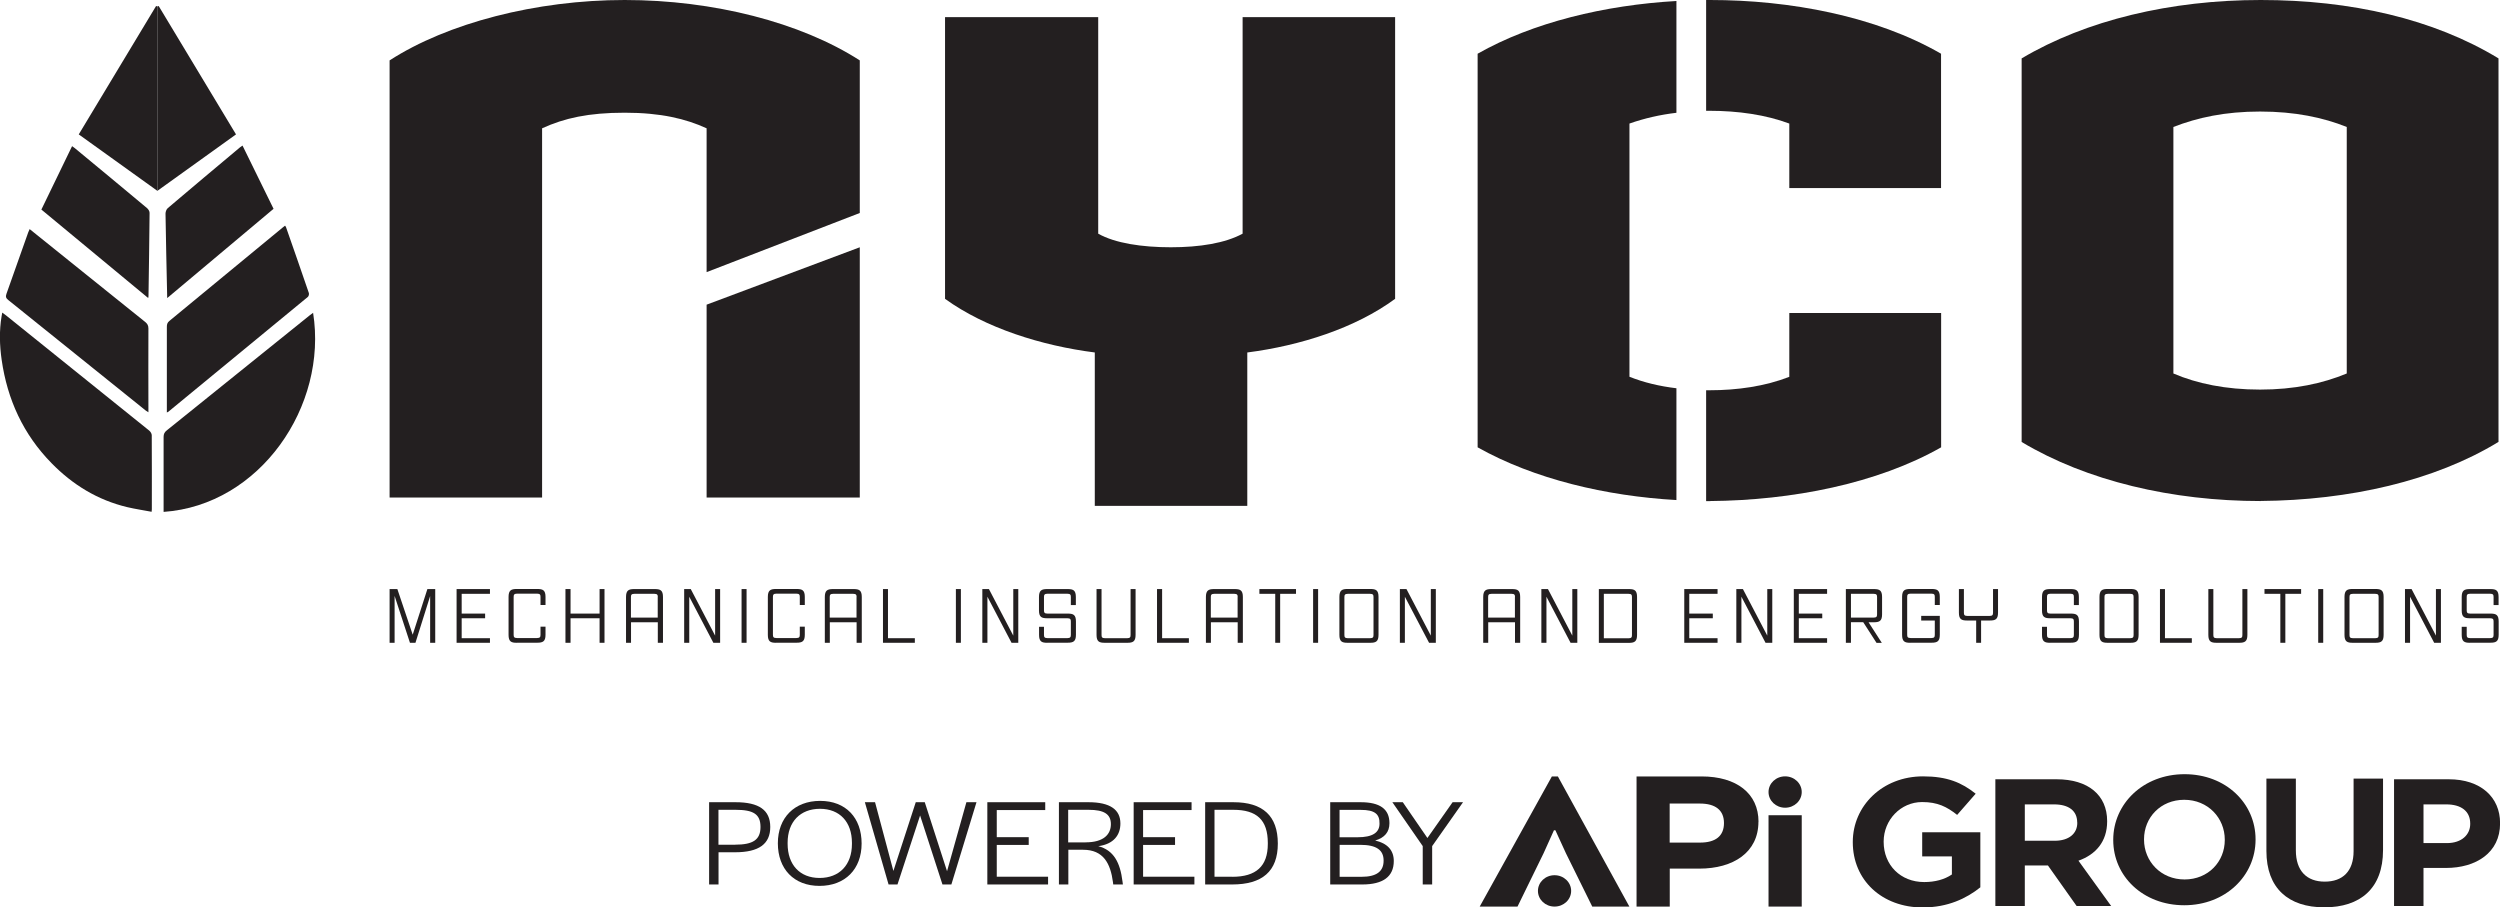 <svg data-name="Layer 1" xmlns="http://www.w3.org/2000/svg" xmlns:xlink="http://www.w3.org/1999/xlink" version="1.1" viewBox="0 0 299.67 108.78" preserveAspectRatio="xMinYMin">
  <defs>
    <style>
      .cls-1 {
        clip-path: url(#clippath);
      }

      .cls-2 {
        fill: none;
      }

      .cls-2, .cls-3 {
        stroke-width: 0px;
      }

      .cls-3 {
        fill: #231f20;
      }
    </style>
    <clipPath id="clippath">
      <rect class="cls-2" y="0" width="299.67" height="108.78"/>
    </clipPath>
  </defs>
  <g class="cls-1">
    <path class="cls-3" d="M84.7,32.62l18.36-7.09V7.24C95.97,2.68,85.51,0,74.88,0s-21.26,2.77-28.18,7.24v52.4h18.28V15.38c2.66-1.22,5.56-1.87,9.9-1.87s7.33.73,9.82,1.87v17.24Z"/>
    <polygon class="cls-3" points="84.7 36.52 84.7 59.64 103.06 59.64 103.06 29.64 84.7 36.52"/>
    <path class="cls-3" d="M149.51,42.25v18.39h-18.28v-18.39c-6.36-.81-13.12-2.93-17.95-6.43V2.05h18.36v25.96c2.01,1.14,5.24,1.63,8.7,1.63s6.52-.49,8.61-1.63V2.05h18.28v33.77c-4.75,3.5-11.35,5.61-17.71,6.43"/>
    <path class="cls-3" d="M204.98,60.06c9.82-.08,20.05-2.09,27.7-6.44v-16.1h-18.2v7.65c-2.9,1.13-6.2,1.61-9.58,1.61-.13,0-.26,0-.39,0v13.29c.16,0,.32,0,.47,0"/>
    <path class="cls-3" d="M195.32,14.81c1.79-.63,3.68-1.06,5.63-1.29V.12c-8.57.49-17.22,2.56-23.83,6.32v47.18c6.8,3.82,15.4,5.84,23.83,6.32v-13.4c-2.01-.24-3.91-.69-5.63-1.38V14.81Z"/>
    <path class="cls-3" d="M232.67,22.54V6.44C224.86,1.93,214.56,0,204.98,0c-.16,0-.31,0-.47,0v13.28c.13,0,.26,0,.39,0,3.46,0,6.76.48,9.58,1.53v7.73h18.2Z"/>
    <path class="cls-3" d="M270.99,60.06c-10.63,0-20.85-2.41-28.66-7.08V7C250.06,2.41,260.2,0,270.99,0s20.69,2.25,28.5,7v45.97c-7.65,4.67-17.88,7-28.5,7.08M281.3,15.22c-2.82-1.13-6.2-1.85-10.39-1.85s-7.49.72-10.39,1.85v29.55c2.82,1.21,6.28,1.93,10.39,1.93s7.49-.73,10.39-1.93V15.22Z"/>
    <polygon class="cls-3" points="51.56 77.05 51.56 71.45 49.8 77.05 49.14 77.05 47.3 71.43 47.3 77.05 46.7 77.05 46.7 70.61 47.63 70.61 49.47 76.08 51.23 70.61 52.17 70.61 52.17 77.05 51.56 77.05"/>
    <polygon class="cls-3" points="54.73 77.05 54.73 70.61 58.73 70.61 58.73 71.18 55.34 71.18 55.34 73.55 58.15 73.55 58.15 74.11 55.34 74.11 55.34 76.5 58.73 76.5 58.73 77.05 54.73 77.05"/>
    <path class="cls-3" d="M61.94,77.05c-.67,0-.98-.15-.98-.95v-4.55c0-.79.31-.95.98-.95h2.47c.67,0,.98.15.98.95v.97h-.6v-.96c0-.26-.05-.4-.41-.4h-2.4c-.35,0-.41.14-.41.4v4.52c0,.26.05.4.41.4h2.4c.36,0,.41-.14.41-.4v-.96h.6v.97c0,.79-.31.95-.98.95h-2.47Z"/>
    <polygon class="cls-3" points="71.87 77.05 71.87 74.11 68.39 74.11 68.39 77.05 67.78 77.05 67.78 70.61 68.39 70.61 68.39 73.55 71.87 73.55 71.87 70.61 72.46 70.61 72.46 77.05 71.87 77.05"/>
    <path class="cls-3" d="M78.85,77.05v-2.46h-3.21v2.46h-.6v-5.49c0-.79.31-.95.98-.95h2.47c.67,0,.98.15.98.95v5.49h-.6ZM78.85,71.58c0-.26-.05-.4-.41-.4h-2.4c-.36,0-.41.14-.41.4v2.45h3.21v-2.45Z"/>
    <polygon class="cls-3" points="85.51 77.05 82.62 71.53 82.62 77.05 82.01 77.05 82.01 70.61 82.8 70.61 85.72 76.19 85.72 70.61 86.32 70.61 86.32 77.05 85.51 77.05"/>
    <rect class="cls-3" x="88.89" y="70.61" width=".6" height="6.44"/>
    <path class="cls-3" d="M93.02,77.05c-.67,0-.98-.15-.98-.95v-4.55c0-.79.31-.95.98-.95h2.47c.67,0,.98.15.98.95v.97h-.6v-.96c0-.26-.05-.4-.41-.4h-2.4c-.35,0-.41.14-.41.4v4.52c0,.26.05.4.41.4h2.4c.36,0,.41-.14.41-.4v-.96h.6v.97c0,.79-.31.95-.98.95h-2.47Z"/>
    <path class="cls-3" d="M102.68,77.05v-2.46h-3.21v2.46h-.6v-5.49c0-.79.31-.95.98-.95h2.47c.67,0,.98.15.98.95v5.49h-.6ZM102.68,71.58c0-.26-.05-.4-.41-.4h-2.4c-.36,0-.41.14-.41.4v2.45h3.21v-2.45Z"/>
    <polygon class="cls-3" points="105.84 77.05 105.84 70.61 106.44 70.61 106.44 76.5 109.66 76.5 109.66 77.05 105.84 77.05"/>
    <rect class="cls-3" x="114.58" y="70.61" width=".6" height="6.44"/>
    <polygon class="cls-3" points="121.25 77.05 118.36 71.53 118.36 77.05 117.75 77.05 117.75 70.61 118.54 70.61 121.46 76.19 121.46 70.61 122.06 70.61 122.06 77.05 121.25 77.05"/>
    <path class="cls-3" d="M125.53,77.05c-.67,0-.98-.15-.98-.95v-.97h.59v.96c0,.26.05.4.41.4h2.4c.35,0,.41-.14.41-.4v-1.58c0-.26-.05-.4-.41-.4h-2.43c-.67,0-.98-.15-.98-.94v-1.61c0-.79.31-.95.98-.95h2.46c.67,0,.98.15.98.95v.97h-.6v-.96c0-.26-.05-.4-.41-.4h-2.4c-.35,0-.41.14-.41.4v1.58c0,.26.05.4.41.4h2.44c.67,0,.98.15.98.94v1.6c0,.79-.31.95-.98.95h-2.46Z"/>
    <path class="cls-3" d="M132.42,77.05c-.67,0-.98-.15-.98-.95v-5.49h.6v5.49c0,.26.05.4.41.4h2.66c.36,0,.41-.14.41-.4v-5.49h.6v5.49c0,.79-.31.95-.98.95h-2.73Z"/>
    <polygon class="cls-3" points="138.69 77.05 138.69 70.61 139.3 70.61 139.3 76.5 142.51 76.5 142.51 77.05 138.69 77.05"/>
    <path class="cls-3" d="M148.36,77.05v-2.46h-3.21v2.46h-.6v-5.49c0-.79.31-.95.98-.95h2.47c.67,0,.98.15.98.95v5.49h-.6ZM148.36,71.58c0-.26-.05-.4-.41-.4h-2.4c-.36,0-.41.14-.41.4v2.45h3.21v-2.45Z"/>
    <polygon class="cls-3" points="152.86 77.05 152.86 71.18 150.96 71.18 150.96 70.61 155.35 70.61 155.35 71.18 153.45 71.18 153.45 77.05 152.86 77.05"/>
    <rect class="cls-3" x="157.4" y="70.61" width=".6" height="6.44"/>
    <path class="cls-3" d="M161.53,77.05c-.67,0-.98-.15-.98-.95v-4.55c0-.79.31-.95.98-.95h2.73c.67,0,.98.15.98.95v4.55c0,.79-.31.95-.98.95h-2.73ZM164.64,71.58c0-.26-.05-.4-.41-.4h-2.67c-.35,0-.41.14-.41.4v4.52c0,.26.05.4.41.4h2.67c.36,0,.41-.14.41-.4v-4.52Z"/>
    <polygon class="cls-3" points="171.3 77.05 168.4 71.53 168.4 77.05 167.8 77.05 167.8 70.61 168.59 70.61 171.51 76.19 171.51 70.61 172.11 70.61 172.11 77.05 171.3 77.05"/>
    <path class="cls-3" d="M181.6,77.05v-2.46h-3.21v2.46h-.6v-5.49c0-.79.31-.95.98-.95h2.47c.67,0,.98.15.98.95v5.49h-.6ZM181.6,71.58c0-.26-.05-.4-.41-.4h-2.4c-.36,0-.41.14-.41.4v2.45h3.21v-2.45Z"/>
    <polygon class="cls-3" points="188.26 77.05 185.37 71.53 185.37 77.05 184.76 77.05 184.76 70.61 185.55 70.61 188.47 76.19 188.47 70.61 189.07 70.61 189.07 77.05 188.26 77.05"/>
    <path class="cls-3" d="M191.65,77.05v-6.44h3.6c.67,0,.98.15.98.95v4.55c0,.79-.31.95-.98.95h-3.6ZM195.62,71.58c0-.26-.05-.4-.41-.4h-2.96v5.33h2.96c.36,0,.41-.14.41-.4v-4.52Z"/>
    <polygon class="cls-3" points="201.89 77.05 201.89 70.61 205.88 70.61 205.88 71.18 202.49 71.18 202.49 73.55 205.31 73.55 205.31 74.11 202.49 74.11 202.49 76.5 205.88 76.5 205.88 77.05 201.89 77.05"/>
    <polygon class="cls-3" points="211.63 77.05 208.74 71.53 208.74 77.05 208.13 77.05 208.13 70.61 208.92 70.61 211.84 76.19 211.84 70.61 212.44 70.61 212.44 77.05 211.63 77.05"/>
    <polygon class="cls-3" points="215.02 77.05 215.02 70.61 219.01 70.61 219.01 71.18 215.62 71.18 215.62 73.55 218.43 73.55 218.43 74.11 215.62 74.11 215.62 76.5 219.01 76.5 219.01 77.05 215.02 77.05"/>
    <path class="cls-3" d="M224.93,77.05l-1.59-2.47h-1.47v2.47h-.61v-6.44h3.36c.67,0,.98.15.98.95v2.08c0,.79-.31.95-.98.95h-.64l1.59,2.47h-.64ZM225,71.58c0-.26-.05-.4-.41-.4h-2.72v2.85h2.72c.36,0,.41-.14.41-.4v-2.05Z"/>
    <path class="cls-3" d="M228.98,77.05c-.67,0-.98-.15-.98-.95v-4.55c0-.79.31-.95.98-.95h2.56c.66,0,.98.15.98.95v.97h-.6v-.96c0-.26-.05-.4-.41-.4h-2.49c-.35,0-.41.14-.41.4v4.52c0,.26.05.4.41.4h2.49c.36,0,.41-.14.41-.4v-1.7h-1.63v-.56h2.23v2.27c0,.79-.31.95-.98.95h-2.56Z"/>
    <path class="cls-3" d="M236.88,77.05v-2.67h-1.09c-.67,0-.98-.15-.98-.94v-2.83h.6v2.82c0,.26.05.4.41.4h2.67c.36,0,.41-.14.41-.4v-2.82h.6v2.83c0,.79-.31.94-.98.94h-1.05v2.67h-.6Z"/>
    <path class="cls-3" d="M245.75,77.05c-.67,0-.98-.15-.98-.95v-.97h.6v.96c0,.26.05.4.41.4h2.4c.35,0,.41-.14.41-.4v-1.58c0-.26-.05-.4-.41-.4h-2.43c-.67,0-.98-.15-.98-.94v-1.61c0-.79.31-.95.98-.95h2.46c.67,0,.98.15.98.95v.97h-.6v-.96c0-.26-.05-.4-.41-.4h-2.4c-.35,0-.41.14-.41.4v1.58c0,.26.05.4.41.4h2.44c.67,0,.98.15.98.94v1.6c0,.79-.31.95-.98.95h-2.46Z"/>
    <path class="cls-3" d="M252.64,77.05c-.67,0-.98-.15-.98-.95v-4.55c0-.79.31-.95.98-.95h2.73c.67,0,.98.15.98.95v4.55c0,.79-.31.95-.98.95h-2.73ZM255.75,71.58c0-.26-.05-.4-.41-.4h-2.67c-.36,0-.41.14-.41.4v4.52c0,.26.05.4.41.4h2.67c.36,0,.41-.14.41-.4v-4.52Z"/>
    <polygon class="cls-3" points="258.91 77.05 258.91 70.61 259.51 70.61 259.51 76.5 262.73 76.5 262.73 77.05 258.91 77.05"/>
    <path class="cls-3" d="M265.69,77.05c-.67,0-.98-.15-.98-.95v-5.49h.6v5.49c0,.26.05.4.41.4h2.66c.36,0,.41-.14.41-.4v-5.49h.6v5.49c0,.79-.31.95-.98.95h-2.73Z"/>
    <polygon class="cls-3" points="273.34 77.05 273.34 71.18 271.44 71.18 271.44 70.61 275.83 70.61 275.83 71.18 273.94 71.18 273.94 77.05 273.34 77.05"/>
    <rect class="cls-3" x="277.88" y="70.61" width=".6" height="6.44"/>
    <path class="cls-3" d="M282.01,77.05c-.67,0-.98-.15-.98-.95v-4.55c0-.79.31-.95.98-.95h2.73c.67,0,.98.15.98.95v4.55c0,.79-.31.95-.98.95h-2.73ZM285.12,71.58c0-.26-.05-.4-.41-.4h-2.67c-.36,0-.41.14-.41.4v4.52c0,.26.05.4.41.4h2.67c.36,0,.41-.14.41-.4v-4.52Z"/>
    <polygon class="cls-3" points="291.78 77.05 288.89 71.53 288.89 77.05 288.28 77.05 288.28 70.61 289.07 70.61 291.99 76.19 291.99 70.61 292.59 70.61 292.59 77.05 291.78 77.05"/>
    <path class="cls-3" d="M296.06,77.05c-.67,0-.98-.15-.98-.95v-.97h.6v.96c0,.26.05.4.41.4h2.4c.35,0,.41-.14.41-.4v-1.58c0-.26-.05-.4-.41-.4h-2.43c-.67,0-.98-.15-.98-.94v-1.61c0-.79.31-.95.98-.95h2.46c.67,0,.98.15.98.95v.97h-.6v-.96c0-.26-.05-.4-.41-.4h-2.4c-.36,0-.41.14-.41.4v1.58c0,.26.05.4.41.4h2.44c.67,0,.98.15.98.94v1.6c0,.79-.31.95-.98.95h-2.46Z"/>
    <path class="cls-3" d="M37.53,37.49c1.78,11.21-6.39,23.07-17.92,23.87v-.5c0-2.83,0-5.66,0-8.49,0-.35.11-.57.38-.78,5.72-4.59,11.42-9.19,17.13-13.79.12-.1.25-.18.42-.31"/>
    <path class="cls-3" d="M18.19,61.35c-.98-.19-1.97-.33-2.94-.56-3.55-.85-6.54-2.68-9.08-5.28-3.38-3.45-5.29-7.62-5.97-12.37-.25-1.74-.3-3.49-.01-5.23.02-.12.05-.24.08-.44.18.14.33.24.47.35,5.71,4.59,11.43,9.19,17.14,13.79.16.13.31.37.31.56.02,2.96.01,5.91.01,8.87,0,.11-.02.22-.04.33h.02Z"/>
    <path class="cls-3" d="M3.54,27.45c2.14,1.72,4.23,3.4,6.33,5.09,2.51,2.02,5.01,4.04,7.53,6.05.26.21.39.42.39.78-.02,3.17,0,6.35,0,9.52v.53c-.14-.09-.23-.14-.31-.2-5.49-4.42-10.98-8.84-16.48-13.25-.28-.22-.35-.4-.23-.74.88-2.45,1.74-4.91,2.61-7.37.04-.12.1-.23.17-.39"/>
    <path class="cls-3" d="M20,49.45v-.53c0-3.24,0-6.49,0-9.74,0-.29.05-.5.29-.7,4.54-3.74,9.08-7.48,13.61-11.22.08-.07.17-.13.27-.21.04.07.09.11.11.17.92,2.63,1.84,5.26,2.74,7.9.05.13-.02.39-.12.47-5.57,4.6-11.15,9.18-16.73,13.77-.02.02-.06.03-.18.09"/>
    <path class="cls-3" d="M17.77,35.73c-4.3-3.56-8.54-7.07-12.81-10.61,1.23-2.54,2.45-5.05,3.68-7.6.14.1.24.17.33.24,2.89,2.39,5.78,4.78,8.66,7.19.15.13.31.38.3.57-.03,3.33-.08,6.66-.13,9.99,0,.05-.01.09-.04.24"/>
    <path class="cls-3" d="M20.04,35.73c0-.27,0-.41-.01-.55-.07-3.19-.14-6.38-.19-9.57,0-.23.11-.53.28-.67,2.87-2.44,5.76-4.86,8.65-7.28.08-.07.17-.12.3-.21,1.24,2.53,2.47,5.04,3.72,7.58-4.23,3.55-8.44,7.08-12.75,10.7"/>
    <path class="cls-3" d="M18.87.77v22.11c-3.17-2.28-6.26-4.5-9.43-6.77,3.1-5.15,6.19-10.27,9.27-15.39.05.02.1.04.16.06"/>
    <path class="cls-3" d="M18.86.77v22.11c3.17-2.28,6.26-4.5,9.43-6.77-3.1-5.15-6.19-10.27-9.27-15.39-.05.02-.1.04-.16.06"/>
    <path class="cls-3" d="M210.78,98.5c0,3.67-3,5.62-7.09,5.62h-3.54v4.55h-3.98v-15.6h7.8c4.18,0,6.82,2.03,6.82,5.44M203.77,96.32h-3.63v4.68h3.65c1.84,0,2.86-.78,2.86-2.34s-1.04-2.34-2.88-2.34"/>
    <polygon class="cls-3" points="186.27 99.52 185.03 102.27 181.9 108.67 177.37 108.67 186.02 93.07 186.74 93.07 195.31 108.67 190.86 108.67 187.7 102.27 186.44 99.52 186.27 99.52"/>
    <rect class="cls-3" x="211.99" y="97.72" width="3.98" height="10.95"/>
    <path class="cls-3" d="M215.97,94.94c0-1.04-.89-1.88-1.99-1.88s-1.99.84-1.99,1.88.89,1.88,1.99,1.88,1.99-.84,1.99-1.88"/>
    <path class="cls-3" d="M188.33,106.79c0-1.04-.89-1.88-1.99-1.88s-1.99.84-1.99,1.88.89,1.88,1.99,1.88,1.99-.84,1.99-1.88"/>
    <path class="cls-3" d="M230.53,108.78c-5,0-8.44-3.32-8.44-7.82v-.04c0-4.32,3.55-7.86,8.42-7.86,2.89,0,4.63.74,6.31,2.08l-2.22,2.54c-1.24-.98-2.34-1.54-4.2-1.54-2.57,0-4.61,2.15-4.61,4.73v.04c0,2.78,2.02,4.82,4.86,4.82,1.28,0,2.43-.3,3.32-.91v-2.17h-3.56v-2.89h6.97v6.6c-1.65,1.33-3.92,2.41-6.86,2.41"/>
    <path class="cls-3" d="M248.92,108.6l-3.44-4.86h-2.77v4.86h-3.53v-15.19h7.34c3.78,0,6.06,1.89,6.06,5.01v.04c0,2.45-1.4,3.99-3.44,4.71l3.92,5.43h-4.13ZM248.99,98.59c0-1.43-1.05-2.17-2.77-2.17h-3.51v4.36h3.58c1.72,0,2.71-.87,2.71-2.15v-.04Z"/>
    <path class="cls-3" d="M261.82,108.51c-4.95,0-8.51-3.49-8.51-7.81v-.04c0-4.32,3.6-7.86,8.55-7.86s8.51,3.49,8.51,7.81v.04c0,4.32-3.6,7.86-8.55,7.86M266.68,100.65c0-2.61-2.02-4.78-4.86-4.78s-4.82,2.13-4.82,4.73v.04c0,2.61,2.02,4.78,4.86,4.78s4.82-2.13,4.82-4.73v-.04Z"/>
    <path class="cls-3" d="M278.62,108.76c-4.31,0-6.95-2.28-6.95-6.75v-8.68h3.53v8.6c0,2.47,1.31,3.75,3.46,3.75s3.46-1.24,3.46-3.65v-8.7h3.53v8.57c0,4.6-2.73,6.86-7.04,6.86"/>
    <path class="cls-3" d="M293.18,104.04h-2.68v4.56h-3.53v-15.19h6.56c3.83,0,6.15,2.15,6.15,5.25v.04c0,3.52-2.89,5.34-6.49,5.34M296.1,98.72c0-1.5-1.1-2.3-2.87-2.3h-2.73v4.64h2.8c1.77,0,2.8-1,2.8-2.3v-.04Z"/>
    <path class="cls-3" d="M85,96.16h3.17c2.81,0,4.16.94,4.16,2.97s-1.35,3.03-4.22,3.03h-1.98v3.86h-1.13v-9.86ZM88.12,101.25c2.13,0,3.04-.58,3.04-2.12s-.85-2.06-3-2.06h-2.04v4.19h1.99Z"/>
    <path class="cls-3" d="M93.24,101.08c0-3.06,1.99-5.08,5.07-5.08s4.97,2.03,4.97,5.11-1.98,5.08-5.05,5.08-4.99-2.03-4.99-5.11M102.12,101.15v-.12c0-2.51-1.47-4.08-3.83-4.08s-3.88,1.55-3.88,4.07v.12c0,2.51,1.46,4.1,3.83,4.1s3.88-1.56,3.88-4.08"/>
    <polygon class="cls-3" points="103.67 96.16 104.89 96.16 107.09 104.4 109.77 96.16 110.85 96.16 113.52 104.43 115.84 96.16 117.05 96.16 114.04 106.02 112.97 106.02 110.29 97.75 107.58 106.02 106.51 106.02 103.67 96.16"/>
    <polygon class="cls-3" points="118.35 96.16 125.29 96.16 125.29 97.1 119.48 97.1 119.48 100.35 123.31 100.35 123.31 101.28 119.48 101.28 119.48 105.09 125.63 105.09 125.63 106.02 118.35 106.02 118.35 96.16"/>
    <path class="cls-3" d="M126.92,96.16h3.55c2.6,0,3.83.89,3.83,2.55,0,1.37-.79,2.47-2.65,2.72,1.85.48,2.62,1.96,2.9,4.22l.05.37h-1.16l-.03-.27c-.3-2.26-1.15-3.89-3.58-3.89h-1.77v4.16h-1.13v-9.86ZM130.13,100.97c2.18,0,3.03-.97,3.03-2.18s-.83-1.72-2.67-1.72h-2.45v3.91h2.09Z"/>
    <polygon class="cls-3" points="135.89 96.16 142.83 96.16 142.83 97.1 137.02 97.1 137.02 100.35 140.85 100.35 140.85 101.28 137.02 101.28 137.02 105.09 143.17 105.09 143.17 106.02 135.89 106.02 135.89 96.16"/>
    <path class="cls-3" d="M144.46,96.16h3.39c3.51,0,5.32,1.62,5.32,4.96s-1.88,4.9-5.48,4.9h-3.23v-9.86ZM147.72,105.1c2.84,0,4.25-1.26,4.25-3.94v-.12c0-2.75-1.32-3.97-4.13-3.97h-2.26v8.02h2.13Z"/>
    <path class="cls-3" d="M159.45,96.16h3.65c2.31,0,3.45.82,3.45,2.51,0,1.07-.58,1.75-1.71,2.08,1.46.34,2.23,1.16,2.23,2.46,0,1.87-1.29,2.81-3.78,2.81h-3.84v-9.86ZM162.74,100.36c1.77,0,2.62-.55,2.62-1.63.03-1.17-.6-1.65-2.23-1.65h-2.56v3.28h2.17ZM163.21,105.1c1.76,0,2.64-.62,2.64-1.93.01-1.29-.88-1.9-2.79-1.9h-2.48v3.83h2.64Z"/>
    <polygon class="cls-3" points="170.54 101.42 166.9 96.16 168.15 96.16 171.1 100.45 174.12 96.16 175.37 96.16 171.67 101.42 171.67 106.02 170.54 106.02 170.54 101.42"/>
  </g>
</svg>